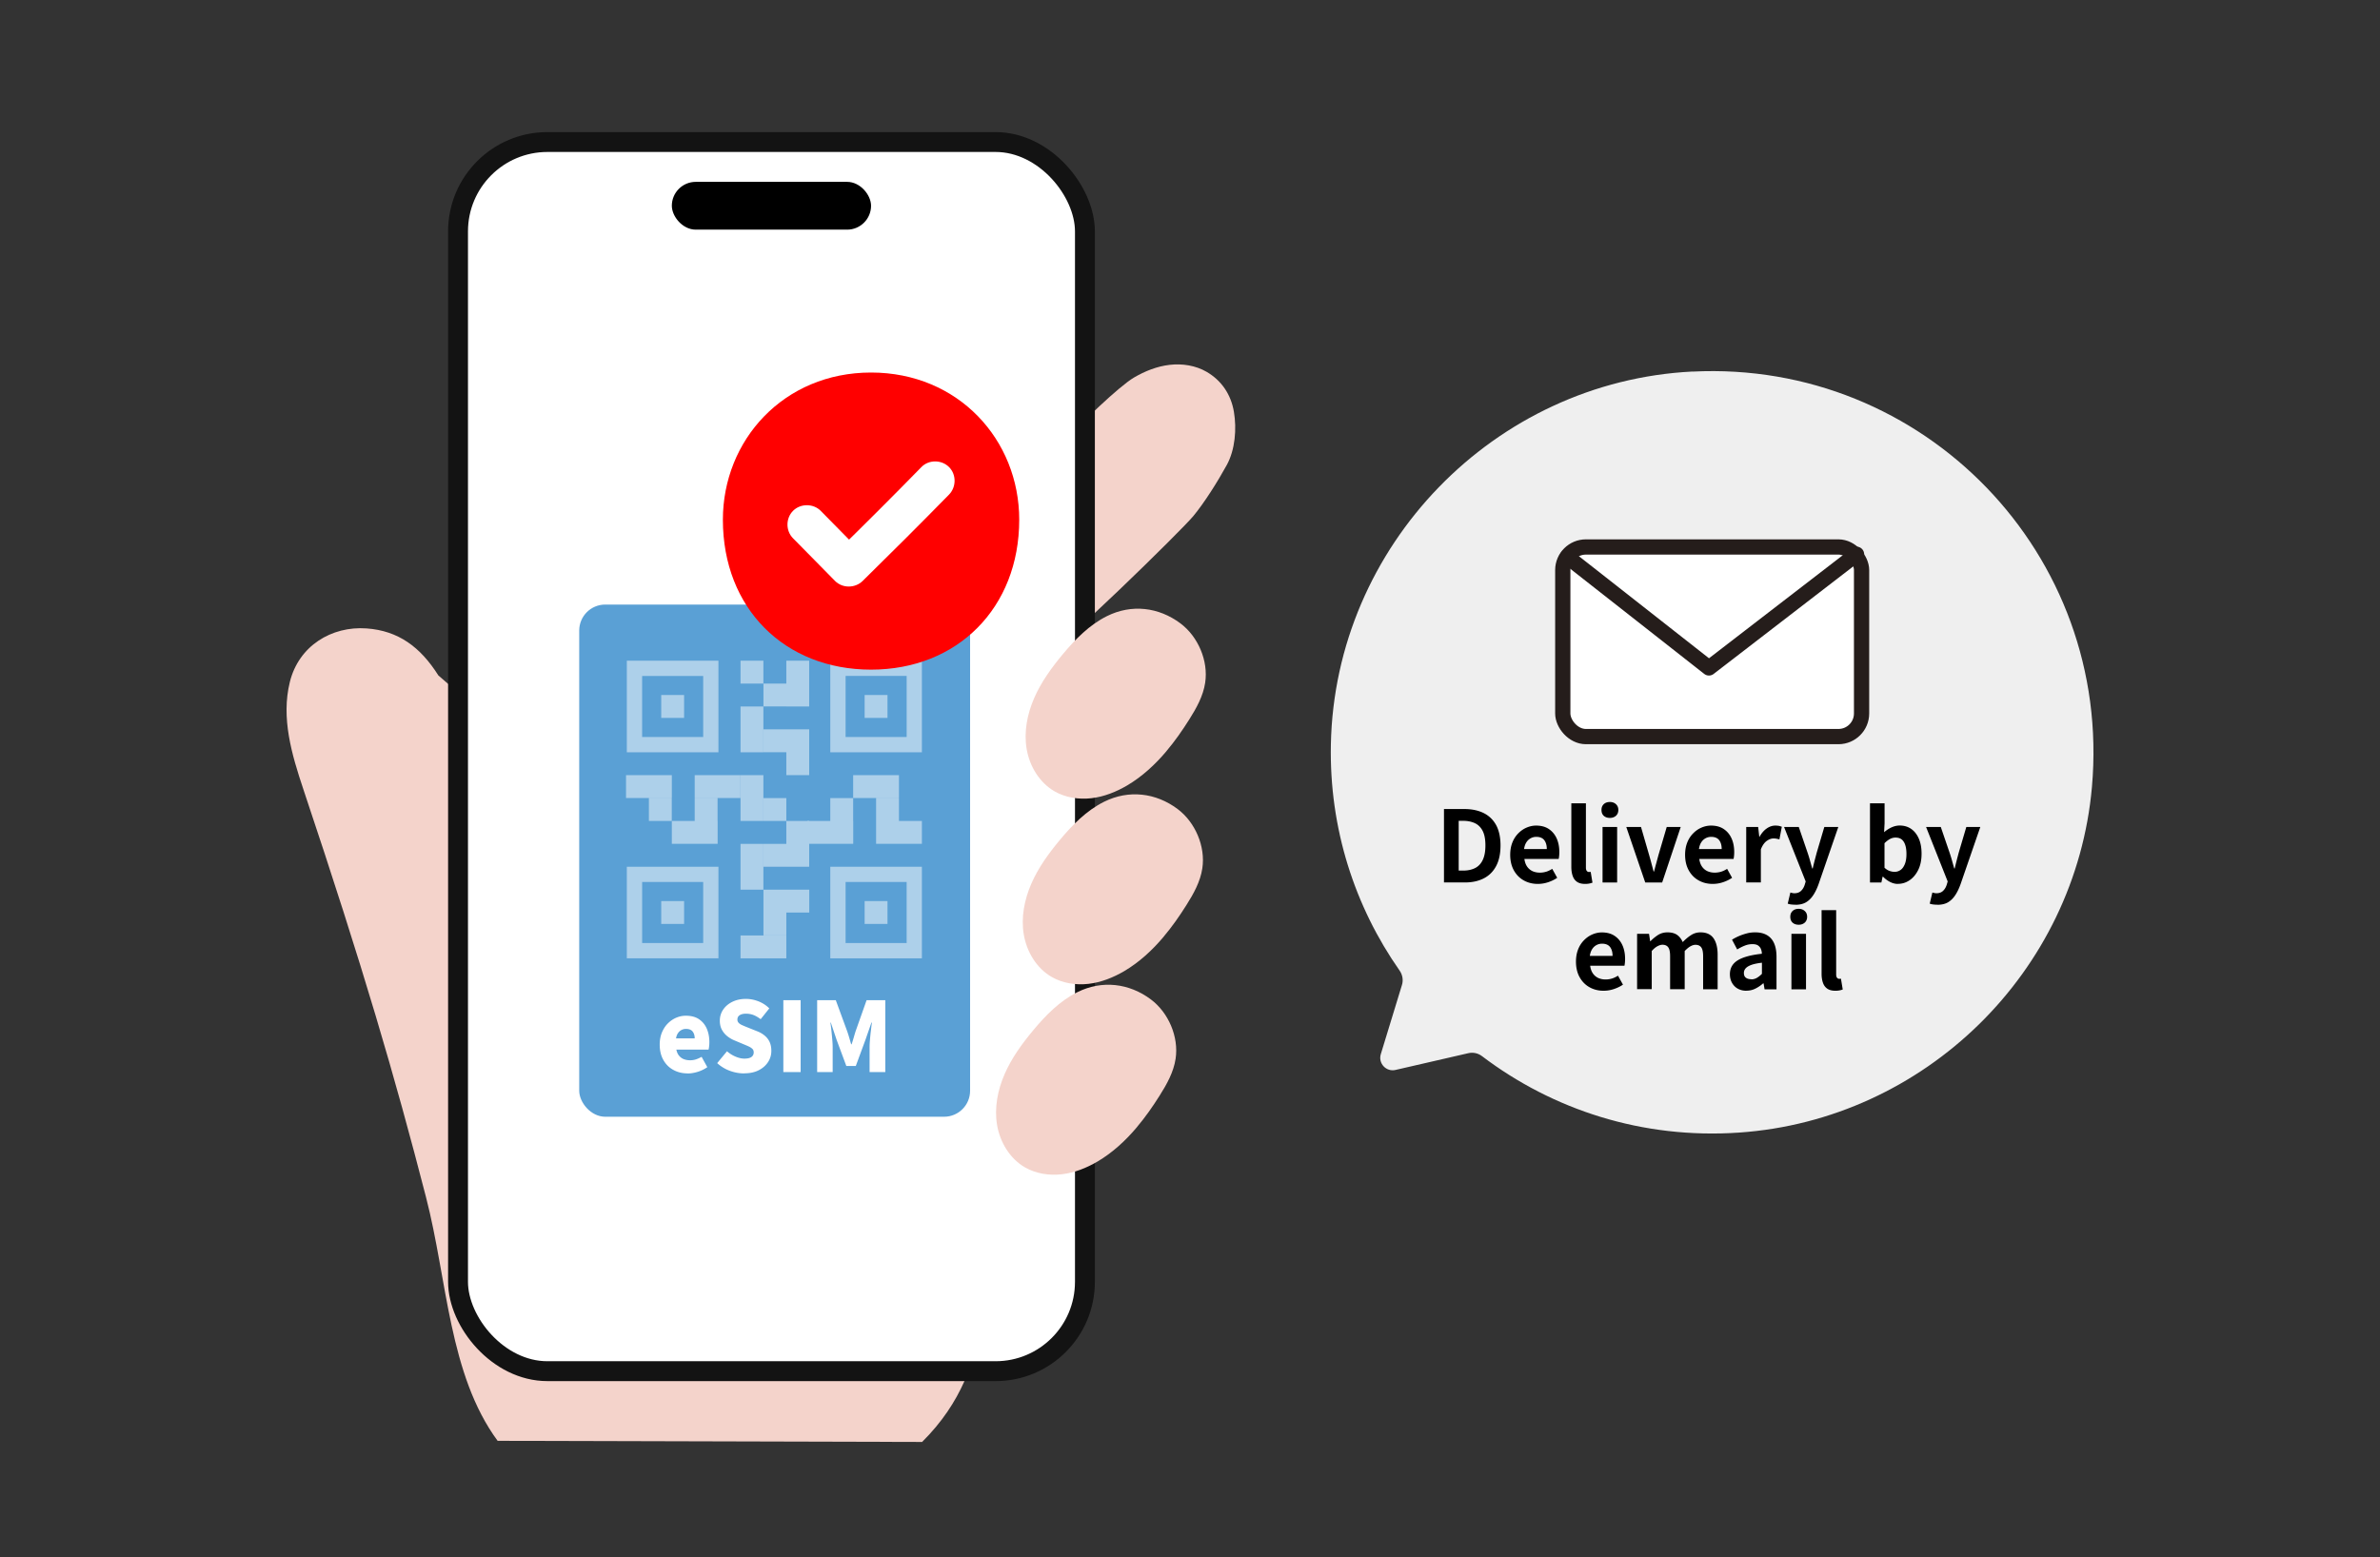 <svg id="a" data-name="レイヤー 1" xmlns="http://www.w3.org/2000/svg" width="359" height="235"><rect width="100%" height="100%" fill="#333333" stroke="none"/><defs><style>.b{fill:#000}.b,.f,.g{stroke-width:0}.g{fill:#fff}.f{fill:#f4d3cb}</style></defs><path class="f" d="M75.06 217.4c-7.37-10.03-7.56-24.22-10.8-36.76-4.68-18.14-9.46-34.54-18.48-61.48-1.8-5.39-3.4-10.82-2.06-16.26 1.34-5.44 6.29-8.46 11.57-8.08 4.78.34 8.12 2.79 10.83 7.09l88.87 77.01c-8.65 14.03-3.81 26.63-15.9 38.65l-64.03-.17zm86.02-151.29c-1.26 1.49-2.39 3.11-3.43 4.76-1.09 1.72-14.85 16.29-15.16 18.3-.5 3.3 1.07 6.96 3.73 8.95 3.28 2.46 7.38 2.94 11.08 1.1 2.66-1.32 20.79-19.06 22.69-21.34 1.68-2.02 3.71-5.26 5.06-7.72 1.26-2.31 1.51-5.45 1.07-8.04-.44-2.59-1.85-4.7-4.12-6.02-1.66-.96-3.66-1.27-5.57-1.05s-3.73.95-5.39 1.92c-2.28 1.35-8.25 7.11-9.96 9.14z"/><rect x="69.09" y="21.43" width="94.56" height="185.46" rx="13.48" ry="13.48" fill="#fff" stroke-miterlimit="10" stroke="#131313" stroke-width="3"/><rect class="b" x="101.34" y="27.44" width="30.05" height="7.21" rx="3.61" ry="3.61"/><path class="f" d="M175.95 113.33c1.26-1.49 2.39-3.11 3.43-4.76 1.09-1.72 2.11-3.55 2.41-5.56.5-3.3-1.07-6.96-3.73-8.95-3.28-2.46-7.38-2.94-11.08-1.1-2.66 1.32-4.79 3.5-6.69 5.78-1.68 2.02-3.24 4.17-4.29 6.58-1.05 2.41-1.58 5.1-1.14 7.69.44 2.59 1.92 5.06 4.19 6.38 1.66.96 3.66 1.27 5.57 1.05 1.91-.22 3.73-.95 5.39-1.92 2.28-1.35 4.23-3.15 5.94-5.18zm-4.46 56.74c1.26-1.49 2.39-3.11 3.43-4.76 1.09-1.72 2.11-3.55 2.41-5.56.5-3.3-1.07-6.96-3.73-8.95-3.28-2.46-7.38-2.94-11.08-1.1-2.66 1.32-4.79 3.5-6.69 5.78-1.68 2.02-3.24 4.17-4.29 6.58-1.05 2.41-1.58 5.1-1.14 7.69.44 2.59 1.92 5.06 4.19 6.38 1.66.96 3.66 1.27 5.57 1.05s3.73-.95 5.39-1.92c2.28-1.35 4.23-3.15 5.94-5.18zm4.03-28.73c1.26-1.49 2.39-3.11 3.43-4.76 1.09-1.72 2.11-3.55 2.41-5.56.5-3.3-1.07-6.96-3.73-8.95-3.28-2.46-7.38-2.94-11.08-1.1-2.66 1.32-4.79 3.5-6.69 5.78-1.68 2.02-3.24 4.17-4.29 6.58-1.05 2.41-1.58 5.1-1.14 7.69.44 2.59 1.92 5.06 4.19 6.38 1.66.96 3.66 1.27 5.57 1.05 1.91-.22 3.73-.95 5.39-1.92 2.28-1.35 4.23-3.15 5.94-5.18z"/><path d="M255.29 56.06c-29.91 1.5-53.93 26.3-54.54 56.24-.26 12.72 3.62 24.52 10.37 34.15.44.63.58 1.43.35 2.17l-3.19 10.44c-.42 1.38.81 2.7 2.21 2.38l10.99-2.53c.72-.17 1.48 0 2.07.45 10.64 8.07 24.17 12.54 38.78 11.53 27.98-1.93 50.76-24.23 53.22-52.16 3.09-35.12-25.4-64.42-60.26-62.66z" fill="#efefef" stroke-width="0"/><rect x="235.73" y="82.53" width="45.07" height="28.61" rx="3.49" ry="3.49" stroke="#251d1b" stroke-width="2.3" fill="#fff" stroke-miterlimit="10"/><path d="M236.43 84.02l21.35 16.76m22.26-17.15l-22.26 17.15" fill="none" stroke-linecap="round" stroke-linejoin="round" stroke="#251d1b" stroke-width="2.3"/><path class="b" d="M217.81 133.16v-11.09h3.04c1.14 0 2.11.2 2.93.6.81.4 1.44 1 1.89 1.81.44.81.67 1.84.67 3.08s-.22 2.29-.66 3.11c-.44.83-1.06 1.45-1.86 1.86-.8.41-1.75.62-2.84.62h-3.16zm2.22-1.8h.67c.7 0 1.3-.13 1.8-.38s.89-.66 1.16-1.23.4-1.29.4-2.19-.13-1.62-.4-2.16-.66-.94-1.16-1.18-1.11-.37-1.8-.37h-.67v7.52zm11.94 2.01c-.78 0-1.48-.17-2.11-.52s-1.13-.85-1.5-1.51c-.37-.66-.56-1.45-.56-2.37 0-.68.11-1.29.32-1.83.21-.54.51-1 .88-1.38.37-.38.79-.68 1.26-.88.46-.2.95-.31 1.44-.31.77 0 1.41.17 1.93.52s.91.82 1.18 1.42.4 1.29.4 2.07c0 .2-.01.39-.03.58-.02.19-.04.33-.07.44h-5.17c.06.45.19.83.4 1.14.21.31.48.54.81.7.33.15.7.23 1.12.23.34 0 .66-.05.96-.14.3-.09.6-.24.91-.43l.75 1.35c-.41.28-.87.5-1.38.67-.51.17-1.02.25-1.54.25zm-2.08-5.26h3.43c0-.56-.13-1.01-.38-1.34s-.66-.5-1.21-.5a1.742 1.742 0 00-1.48.81c-.18.27-.3.62-.36 1.03zm9.21 5.26c-.52 0-.93-.11-1.23-.32s-.52-.51-.65-.9c-.13-.38-.2-.83-.2-1.34v-9.6h2.2v9.69c0 .25.05.42.14.52.09.1.19.15.29.15h.13c.04 0 .09-.01.16-.02l.27 1.63a3.128 3.128 0 01-1.12.19zm3.74-9.96c-.39 0-.7-.11-.93-.32-.23-.21-.34-.51-.34-.88s.11-.65.34-.87c.23-.22.54-.33.93-.33.37 0 .67.11.91.33.24.22.36.51.36.87s-.12.66-.36.88c-.24.21-.54.32-.91.32zm-1.11 9.75v-8.38h2.2v8.38h-2.2zm6.44 0l-2.86-8.38h2.22l1.21 4.18c.12.42.24.84.35 1.26.11.42.23.85.34 1.28h.07c.11-.43.22-.86.34-1.28.11-.42.23-.85.34-1.26l1.23-4.18h2.11l-2.8 8.38h-2.54zm10.18.21c-.78 0-1.48-.17-2.11-.52s-1.13-.85-1.5-1.51c-.37-.66-.56-1.45-.56-2.37 0-.68.11-1.29.32-1.83.21-.54.51-1 .88-1.38.37-.38.79-.68 1.26-.88.46-.2.95-.31 1.44-.31.77 0 1.41.17 1.93.52s.91.82 1.18 1.42.4 1.29.4 2.07c0 .2-.01.39-.03.58-.02.19-.04.33-.07.44h-5.17c.06.45.19.83.4 1.14.21.31.48.54.81.7.33.15.7.23 1.12.23.34 0 .66-.05.96-.14.3-.09.6-.24.91-.43l.75 1.35c-.41.28-.87.5-1.38.67-.51.17-1.02.25-1.54.25zm-2.08-5.26h3.43c0-.56-.13-1.01-.38-1.34s-.66-.5-1.21-.5a1.742 1.742 0 00-1.48.81c-.18.27-.3.62-.36 1.03zm7.13 5.05v-8.38h1.8l.17 1.48h.04c.31-.55.67-.97 1.09-1.26.42-.29.85-.43 1.29-.43.24 0 .43.02.58.05.14.04.28.08.4.13l-.36 1.9c-.16-.04-.3-.07-.43-.1-.12-.02-.28-.04-.47-.04-.32 0-.66.12-1.01.37s-.65.67-.89 1.27v5h-2.2zm7.41 3.35c-.25 0-.46-.02-.64-.04s-.35-.07-.51-.12l.4-1.68c.08.02.17.04.28.07.1.02.21.04.31.04.43 0 .77-.12 1.02-.36s.43-.54.55-.91l.15-.51-3.26-8.22h2.22l1.33 3.89c.13.38.25.77.36 1.17.11.4.22.8.34 1.2h.07c.09-.4.19-.8.29-1.19.1-.39.21-.79.31-1.18l1.15-3.89h2.11l-2.98 8.64c-.24.66-.51 1.22-.82 1.68-.31.46-.68.82-1.1 1.06s-.95.36-1.58.36zm15.46-3.14c-.37 0-.75-.09-1.14-.28a3.91 3.91 0 01-1.09-.81h-.07l-.18.88h-1.72v-11.95h2.2v3.01l-.07 1.35c.34-.3.71-.54 1.12-.73.4-.18.81-.28 1.22-.28.69 0 1.28.18 1.77.53.49.35.87.85 1.14 1.48s.4 1.38.4 2.24c0 .96-.17 1.78-.51 2.46s-.78 1.2-1.32 1.56-1.12.53-1.73.53zm-.48-1.82c.33 0 .63-.1.9-.29.27-.19.48-.49.64-.89.16-.4.24-.9.24-1.51 0-.53-.06-.98-.18-1.35-.12-.37-.3-.66-.54-.85-.24-.19-.55-.28-.94-.28-.28 0-.55.07-.82.21-.26.14-.54.35-.83.64v3.7c.26.24.52.4.79.49.26.09.51.13.74.13zm6.44 4.96c-.25 0-.46-.02-.64-.04s-.35-.07-.51-.12l.4-1.68c.08.02.17.04.28.07.1.02.21.04.31.04.43 0 .77-.12 1.02-.36s.43-.54.55-.91l.15-.51-3.26-8.22h2.22l1.33 3.89c.13.38.25.77.36 1.17.11.4.22.8.34 1.2h.07c.09-.4.19-.8.29-1.19.1-.39.21-.79.31-1.18l1.15-3.89h2.11l-2.98 8.64c-.24.66-.51 1.22-.82 1.68-.31.46-.68.82-1.1 1.06s-.95.36-1.58.36zm-50.34 12.98c-.78 0-1.48-.17-2.11-.52s-1.13-.85-1.5-1.51c-.37-.66-.56-1.45-.56-2.37 0-.68.11-1.29.32-1.83.21-.54.51-1 .88-1.38.37-.38.79-.68 1.26-.88.46-.2.95-.31 1.44-.31.77 0 1.41.17 1.93.52s.91.82 1.18 1.42.4 1.29.4 2.07c0 .2-.01.39-.03.58-.02.19-.04.33-.07.44h-5.17c.06.45.19.83.4 1.14.21.31.48.54.81.7.33.15.7.23 1.12.23.34 0 .66-.05.96-.14.3-.09.6-.24.91-.43l.75 1.35c-.41.28-.87.5-1.38.67-.51.17-1.02.25-1.54.25zm-2.08-5.26h3.43c0-.56-.13-1.01-.38-1.34s-.66-.5-1.21-.5a1.742 1.742 0 00-1.48.81c-.18.27-.3.62-.36 1.03zm7.13 5.05v-8.38h1.8l.17 1.12h.04c.35-.36.73-.67 1.14-.94.41-.26.89-.4 1.44-.4.6 0 1.08.13 1.44.38.36.25.65.62.85 1.09.4-.41.81-.76 1.24-1.04.42-.28.91-.43 1.44-.43.9 0 1.55.3 1.97.89.41.59.62 1.42.62 2.48v5.22h-2.19v-4.96c0-.65-.09-1.1-.28-1.36-.19-.26-.48-.39-.88-.39-.24 0-.49.08-.76.23s-.55.39-.86.71v5.76h-2.2v-4.96c0-.65-.09-1.1-.28-1.36-.19-.26-.48-.39-.88-.39-.23 0-.48.08-.76.23s-.56.39-.85.71v5.76h-2.2zm16.48.21c-.49 0-.92-.11-1.3-.32-.37-.21-.66-.51-.87-.89s-.31-.81-.31-1.29c0-.89.38-1.58 1.15-2.07.77-.49 1.99-.83 3.67-1.01 0-.28-.06-.53-.15-.74-.09-.21-.24-.39-.44-.52s-.48-.19-.83-.19c-.39 0-.77.07-1.15.22-.38.15-.76.34-1.15.58l-.78-1.47c.33-.21.68-.39 1.05-.55.37-.16.76-.29 1.17-.4s.83-.16 1.27-.16c.71 0 1.3.14 1.78.42s.84.69 1.08 1.24c.24.55.36 1.23.36 2.04v4.9h-1.8l-.15-.9h-.07c-.36.32-.75.58-1.17.79-.42.21-.87.31-1.36.31zm.73-1.72c.31 0 .59-.07.85-.22s.51-.35.77-.61v-1.68c-.68.08-1.22.19-1.62.34-.4.15-.68.33-.85.53s-.25.43-.25.68c0 .33.1.57.31.72.2.15.47.22.8.22zm7.17-8.24c-.39 0-.7-.11-.93-.32-.23-.21-.34-.51-.34-.88s.11-.65.34-.87c.23-.22.54-.33.93-.33.37 0 .67.11.91.33.24.22.36.51.36.87s-.12.66-.36.88c-.24.21-.54.32-.91.32zm-1.1 9.75v-8.38h2.2v8.38h-2.2zm6.63.21c-.52 0-.93-.11-1.23-.32s-.52-.51-.65-.9c-.13-.38-.2-.83-.2-1.34v-9.6h2.2v9.69c0 .25.05.42.14.52.09.1.19.15.29.15h.13c.04 0 .09-.01.16-.02l.27 1.63a3.128 3.128 0 01-1.12.19z"/><rect x="87.37" y="91.22" width="58.96" height="77.28" rx="3.92" ry="3.92" fill="#5aa0d5" stroke-width="0"/><path class="g" d="M103.73 161.96c-.8 0-1.51-.17-2.15-.52-.64-.34-1.14-.84-1.51-1.49-.37-.65-.56-1.43-.56-2.34 0-.67.11-1.27.33-1.81.22-.53.51-.99.89-1.37s.8-.67 1.27-.87c.47-.2.95-.3 1.45-.3.8 0 1.46.17 1.98.52s.92.83 1.18 1.43c.26.6.39 1.28.39 2.04 0 .23-.01.45-.04.65-.02.2-.05.36-.08.47h-4.86c.08.38.21.68.41.92.19.23.43.41.71.52.28.11.6.17.95.17.3 0 .59-.04.87-.13s.57-.22.87-.39l.86 1.56c-.43.3-.9.53-1.43.7-.53.16-1.04.25-1.52.25zm-1.76-5.28h2.82c0-.41-.1-.75-.3-1.02-.2-.27-.54-.41-1.01-.41a1.418 1.418 0 00-1.2.62c-.15.21-.25.48-.31.81zm10.25 5.28c-.71 0-1.42-.13-2.13-.39s-1.35-.65-1.91-1.16l1.48-1.79c.38.33.8.6 1.27.8.47.2.92.31 1.35.31.49 0 .84-.08 1.07-.25s.34-.4.34-.69c0-.21-.06-.39-.19-.52s-.3-.25-.53-.36c-.23-.11-.5-.22-.81-.35l-1.38-.58a4.3 4.3 0 01-1.07-.63c-.33-.26-.61-.59-.82-.98-.21-.39-.31-.84-.31-1.37 0-.61.17-1.17.5-1.66.33-.49.8-.89 1.39-1.18.59-.29 1.27-.44 2.04-.44.63 0 1.26.12 1.88.36.62.24 1.17.59 1.65 1.07l-1.3 1.63c-.36-.27-.71-.48-1.06-.62-.35-.14-.74-.21-1.17-.21-.4 0-.71.08-.94.23s-.34.37-.34.66c0 .2.07.37.21.51.14.14.33.26.58.36.24.11.52.22.84.35l1.35.54c.45.17.83.4 1.15.67.32.27.57.59.74.97s.25.82.25 1.33c0 .6-.16 1.16-.49 1.67-.33.51-.8.93-1.41 1.24-.62.32-1.36.47-2.23.47zm5.94-.2v-10.85h2.61v10.85h-2.61zm5.1 0v-10.85h2.81l1.72 4.69c.11.31.21.63.31.97.1.33.19.67.29 1h.07c.11-.33.21-.66.31-1s.19-.66.29-.97l1.66-4.69h2.82v10.85h-2.37v-3.71c0-.36.02-.76.06-1.21.04-.45.08-.9.14-1.35.05-.45.1-.85.15-1.2h-.07l-.9 2.59-1.46 3.96h-1.43l-1.47-3.96-.87-2.59h-.06c.05.35.1.75.15 1.2.05.45.09.9.13 1.35.04.45.06.85.06 1.21v3.71h-2.33z"/><g opacity=".5"><path class="g" d="M106.07 101.99v9.21h-9.21v-9.21h9.21m2.3-2.3H94.55v13.82h13.82V99.69z"/><path class="g" d="M99.74 104.87h3.45v3.45h-3.45zm11.96-5.18h3.45v3.45h-3.45zm6.91 0h3.45v6.91h-3.45zm-3.45 3.45h3.45v3.45h-3.45zm-3.46 3.46h3.45v6.91h-3.45zm6.91 3.45h3.45v6.91h-3.45zm-3.45 0h3.45v3.45h-3.45zm21.6-8.06v9.21h-9.21v-9.21h9.21m2.3-2.3h-13.82v13.82h13.82V99.69z"/><path class="g" d="M130.42 104.87h3.45v3.45h-3.45zm-24.35 28.21v9.21h-9.21v-9.21h9.21m2.3-2.3H94.55v13.82h13.82v-13.82z"/><path class="g" d="M99.74 135.96h3.45v3.45h-3.45zm-5.31-19h6.91v3.45h-6.91zm3.45 3.46h3.45v3.45h-3.45zm3.46 3.45h6.91v3.45h-6.91zm3.45-3.45h3.45v3.45h-3.45zm0-3.46h6.91v3.45h-6.91zm31.97 16.12v9.21h-9.21v-9.21h9.21m2.3-2.3h-13.82v13.82h13.82v-13.82z"/><path class="g" d="M130.42 135.96h3.45v3.45h-3.45zm-8.63-12.09h6.91v3.45h-6.91zm3.45-3.45h3.45v3.45h-3.45zm3.45-3.46h6.91v3.45h-6.91zm3.46 3.46h3.45v3.45h-3.45zm0 3.45h6.91v3.45h-6.91z"/><path class="g" d="M111.7 116.96h3.45v6.91h-3.45zm3.46 3.46h3.45v3.45h-3.45zm3.45 3.45h3.45v6.91h-3.45zm-3.45 3.46h3.45v3.45h-3.45zm-3.46 0h3.45v6.91h-3.45zm3.46 6.91h6.91v3.45h-6.91zm0 3.45h3.45v3.45h-3.45zm-3.46 3.46h6.91v3.45h-6.91z"/></g><path d="M131.39 56.21c-13.21 0-22.35 10.23-22.35 22.21 0 13.4 9.33 22.62 22.35 22.62s22.35-9.31 22.35-22.62c0-12.06-9.18-22.21-22.35-22.21z" fill="red" stroke-width="0"/><path class="g" d="M119.63 81.23c2.13 2.13 4.21 4.3 6.33 6.43 1.13 1.13 3.02 1.11 4.16 0 4.38-4.3 8.73-8.64 13.03-13.03 1.11-1.14 1.13-3.03 0-4.16-1.12-1.12-3.05-1.14-4.16 0-4.29 4.39-8.64 8.73-13.03 13.03h4.16c-2.12-2.13-4.21-4.3-6.33-6.43-1.12-1.12-3.04-1.12-4.16 0-1.13 1.13-1.13 3.03 0 4.16z"/></svg>